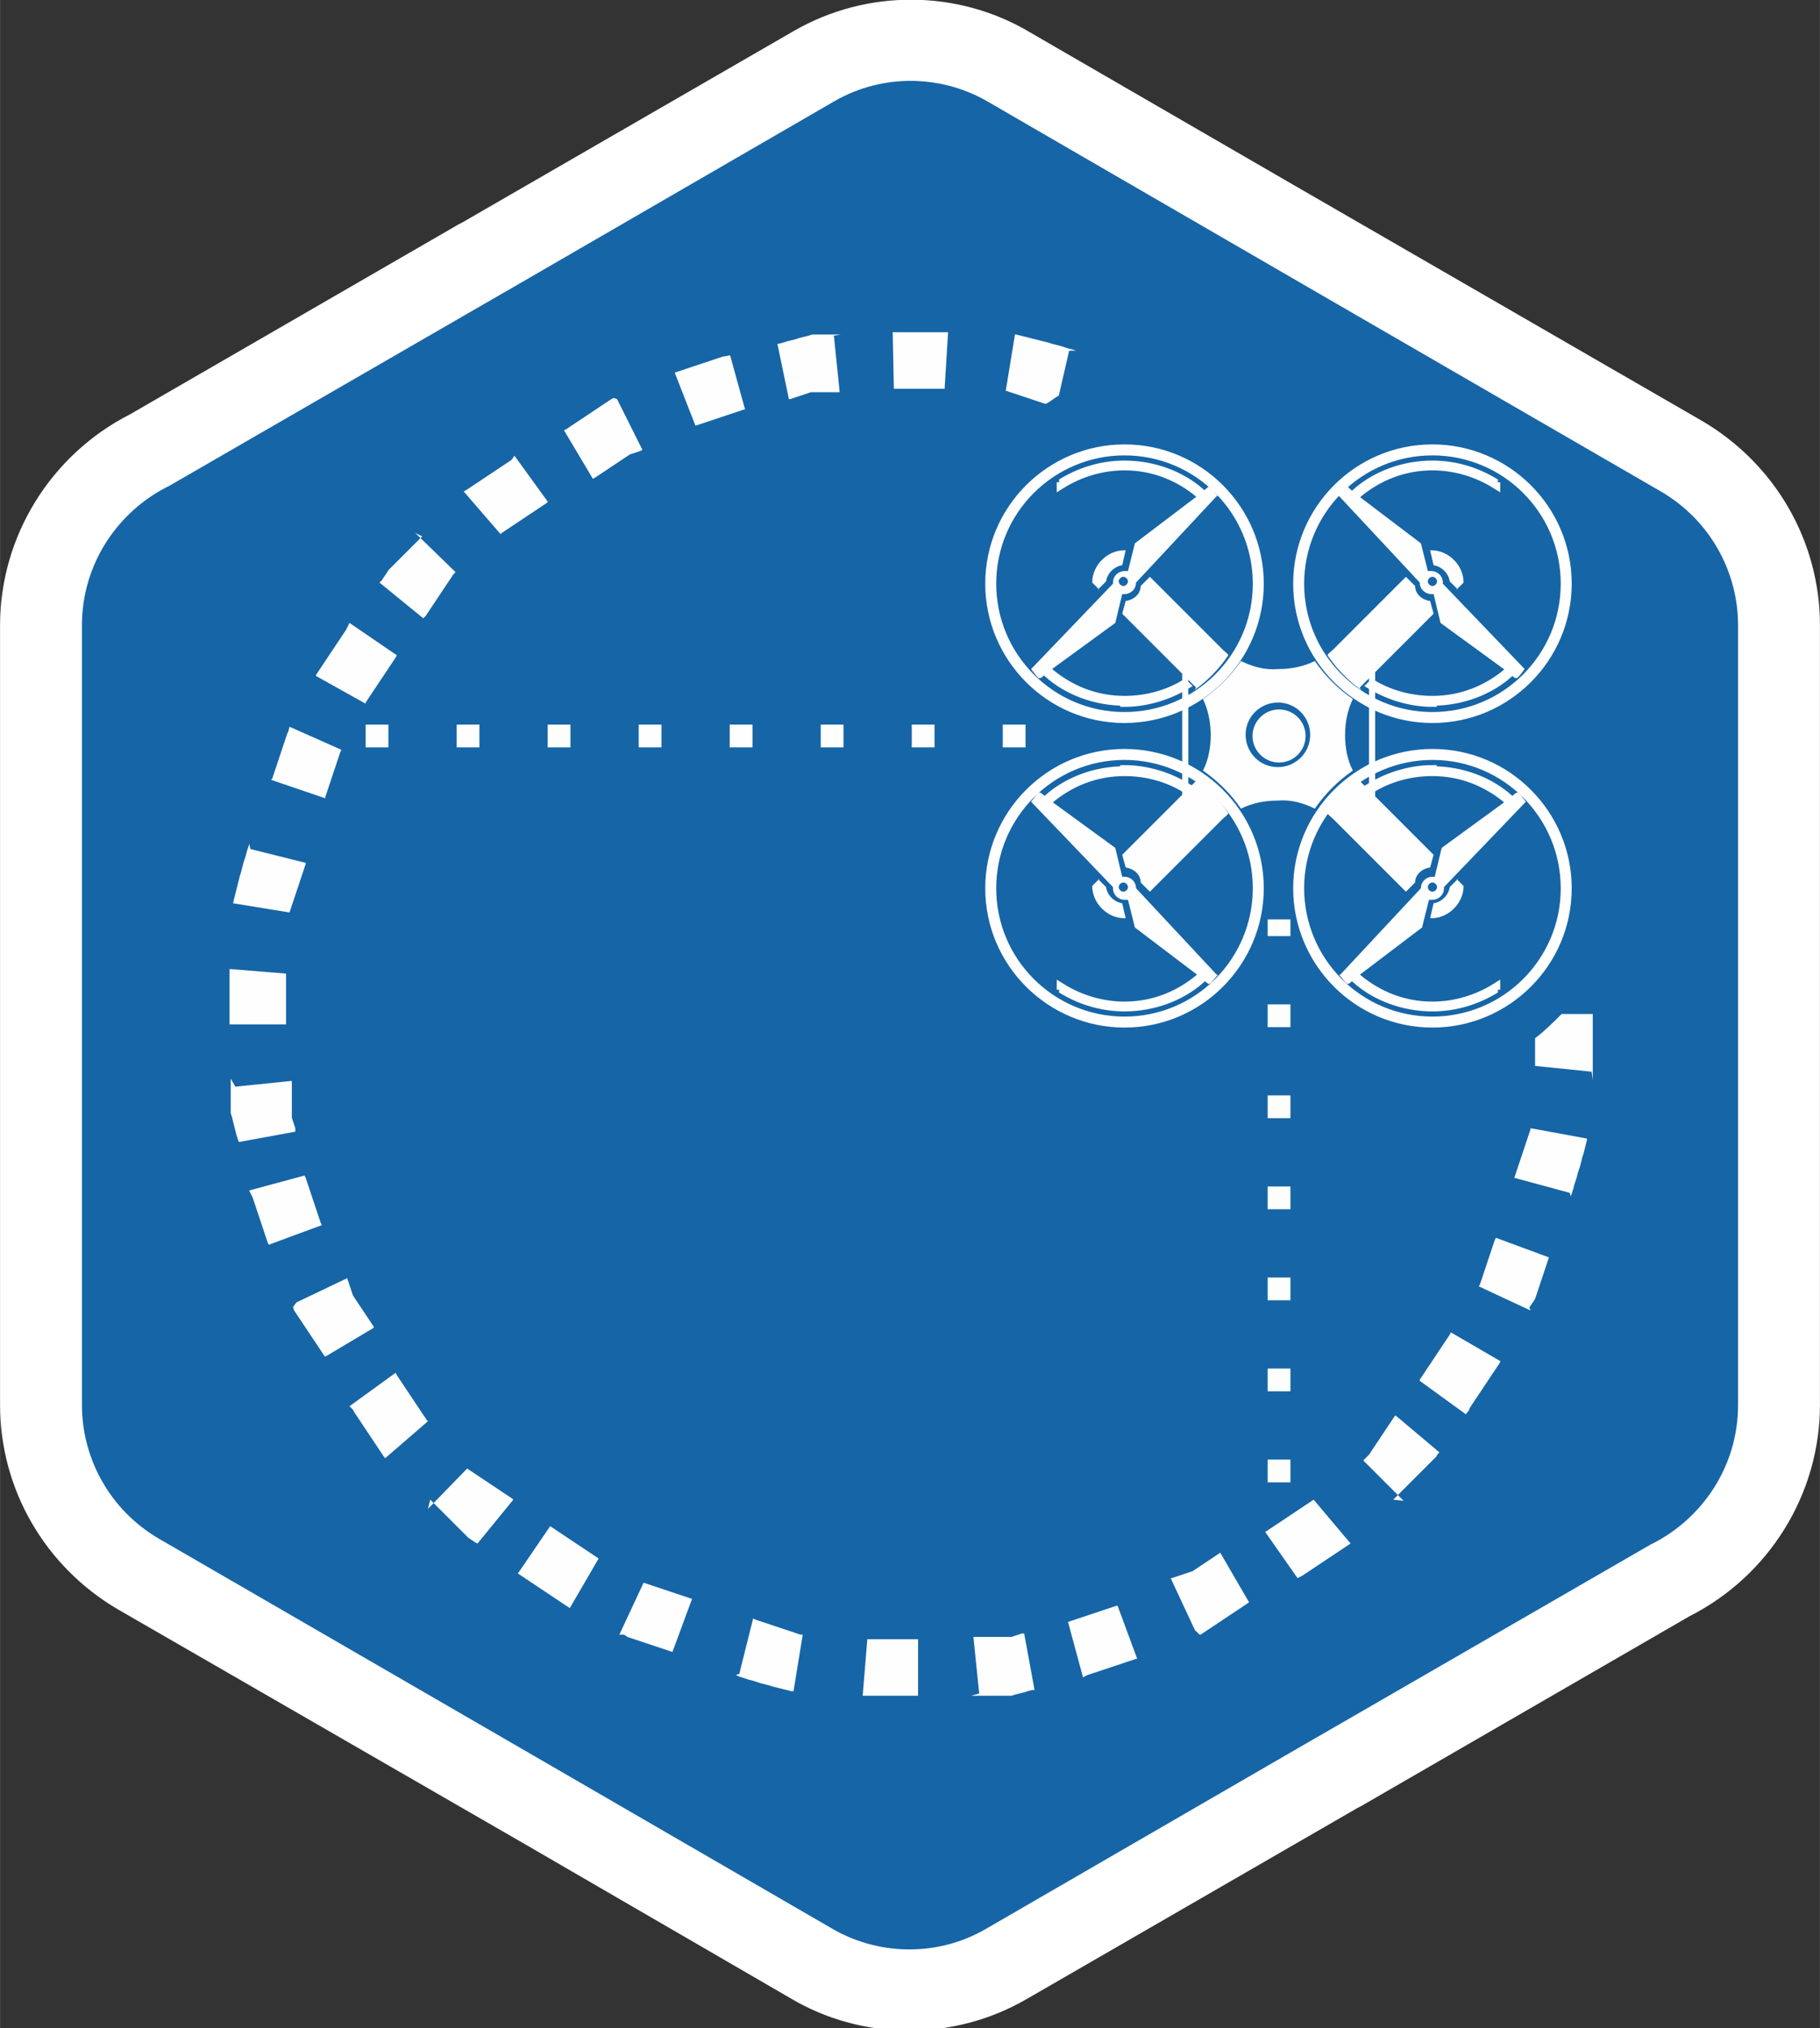<?xml version="1.0" encoding="UTF-8"?>
<!DOCTYPE svg PUBLIC "-//W3C//DTD SVG 1.1//EN" "http://www.w3.org/Graphics/SVG/1.1/DTD/svg11.dtd">
<!-- Creator: CorelDRAW Home & Student X6 -->
<svg xmlns="http://www.w3.org/2000/svg" xml:space="preserve" width="16mm" height="17.824mm" version="1.1" style="shape-rendering:geometricPrecision; text-rendering:geometricPrecision; image-rendering:optimizeQuality; fill-rule:evenodd; clip-rule:evenodd"
viewBox="0 0 1578 1758"
 xmlns:xlink="http://www.w3.org/1999/xlink">
 <rect x="0" y="0" width="1578" height="1758" fill="#333333" stroke="none"/>
 <defs>
  <style type="text/css">
   <![CDATA[
    .str0 {stroke:#FEFEFE;stroke-width:7.517}
    .str1 {stroke:#FEFEFE;stroke-width:19.73;stroke-dasharray:19.73 59.191}
    .fil3 {fill:none}
    .fil2 {fill:#FEFEFE}
    .fil0 {fill:white}
    .fil4 {fill:#FEFEFE;fill-rule:nonzero}
    .fil1 {fill:#1665A7;fill-rule:nonzero}
   ]]>
  </style>
 </defs>
 <g id="Слой_x0020_1">
  <g id="_542711832">
   <path class="fil0" d="M1121 160l0 0 355 205c63,37 102,104 102,177l0 338 0 338c0,77 -44,148 -113,183l-282 163c-3,2 -6,3 -9,5l-284 164c-64,37 -143,36 -205,-1l-231 -134 0 0 -352 -203c-63,-37 -102,-104 -102,-177l0 -338 0 -338c0,-77 44,-148 113,-183l282 -163c3,-2 6,-3 9,-5l284 -164c64,-37 143,-36 205,1l228 132z"/>
   <path class="fil1" d="M858 89l290 168 0 0 0 0 292 169c43,25 67,70 67,116l0 338 0 338c0,53 -31,99 -76,121l-284 164c-2,1 -5,3 -7,4l-285 165c-43,25 -95,23 -135,-1l-290 -168 0 0 0 0 -292 -169c-43,-25 -67,-70 -67,-116l0 -338 0 -338c0,-53 31,-99 76,-121l284 -164c2,-1 5,-3 7,-4l285 -165c43,-25 95,-23 135,1z"/>
   <g>
    <path class="fil2" d="M1162 845l70 -75 0 0c0,-6 5,-10 10,-10 1,0 2,0 2,0l6 -25 59 -43c8,-7 6,-7 14,3l-71 74c0,0 0,1 0,1 0,6 -5,10 -10,10 -1,0 -2,0 -3,0l-6 24 -58 44c-8,7 -5,7 -14,-3zm-107 0l-70 -75 0 0c0,-6 -5,-10 -10,-10 -1,0 -2,0 -2,0l-6 -25 -59 -43c-8,-7 -6,-7 -14,3l71 74c0,0 0,1 0,1 0,6 5,10 10,10 1,0 2,0 3,0l6 24 58 44c8,7 5,7 14,-3zm0 -415l-70 75 0 0c0,6 -5,10 -10,10 -1,0 -2,0 -2,0l-6 25 -59 43c-8,7 -6,7 -14,-3l71 -74c0,0 0,-1 0,-1 0,-6 5,-10 10,-10 1,0 2,0 3,0l6 -24 58 -44c8,-7 5,-7 14,3zm-12 176c13,-9 24,-20 33,-33 10,5 21,8 32,7 11,0 22,-2 32,-7 9,13 20,24 33,33 -9,18 -9,45 0,62 -13,9 -24,20 -33,33 -10,-5 -21,-8 -32,-7 -11,0 -22,2 -32,7 -9,-13 -20,-24 -33,-33 9,-17 9,-44 0,-62zm-6 -10c-2,-2 -4,-4 -6,-6l-58 -58 3 -11c7,-1 13,-6 13,-13l8 -8 63 63c2,2 4,3 5,5 -8,12 -18,22 -29,30zm-84 -85l-6 -6c0,-15 13,-28 28,-28l1 0 -3 13c-7,1 -13,7 -14,14l-7 7zm21 -3c-2,0 -4,-2 -4,-4 0,-2 2,-4 4,-4 2,0 4,2 4,4 0,2 -2,4 -4,4zm63 169c-2,2 -4,4 -6,6l-58 58 3 11c7,1 13,6 13,13l8 8 63 -63c2,-2 4,-3 5,-5 -8,-12 -18,-22 -29,-30zm-84 85l-6 6c0,15 13,28 28,28l1 0 -3 -13c-7,-1 -13,-7 -14,-14l-7 -7zm21 3c-2,0 -4,2 -4,4 0,2 2,4 4,4 2,0 4,-2 4,-4 0,-2 -2,-4 -4,-4zm187 -335l70 75 0 0c0,6 5,10 10,10 1,0 2,0 2,0l6 25 59 43c8,7 6,7 14,-3l-71 -74c0,0 0,-1 0,-1 0,-6 -5,-10 -10,-10 -1,0 -2,0 -3,0l-6 -24 -58 -44c-8,-7 -5,-7 -14,3zm18 166c2,-2 4,-4 6,-6l58 -58 -3 -11c-7,-1 -13,-6 -13,-13l-8 -8 -63 63c-2,2 -4,3 -5,5 8,12 18,22 29,30zm84 -85l6 -6c0,-15 -13,-28 -28,-28l-1 0 3 13c7,1 13,7 14,14l7 7zm-21 -3c2,0 4,-2 4,-4 0,-2 -2,-4 -4,-4 -2,0 -4,2 -4,4 0,2 2,4 4,4zm-63 169c2,2 4,4 6,6l58 58 -3 11c-7,1 -13,6 -13,13l-8 8 -63 -63c-2,-2 -4,-3 -5,-5 8,-12 18,-22 29,-30zm84 85l6 6c0,15 -13,28 -28,28l-1 0 3 -13c7,-1 13,-7 14,-14l7 -7zm-21 3c2,0 4,2 4,4 0,2 -2,4 -4,4 -2,0 -4,-2 -4,-4 0,-2 2,-4 4,-4zm-134 -156c16,0 28,13 28,28 0,16 -13,28 -28,28 -16,0 -28,-13 -28,-28 0,-16 13,-28 28,-28z"/>
    <circle class="fil2" cx="1109" cy="638" r="23"/>
    <g>
     <rect class="fil2" x="1025" y="573" width="5.327" height="128.615"/>
     <rect class="fil2" x="1187" y="573" width="5.327" height="128.615"/>
    </g>
    <path class="fil2 str0" d="M1242 668c25,0 49,9 66,24l-1 1c-18,-15 -40,-24 -65,-24 -19,0 -37,5 -52,14l-1 -1c15,-9 34,-15 53,-15zm0 -15c65,0 117,53 117,117 0,65 -53,117 -117,117 -65,0 -117,-53 -117,-117 0,-65 53,-117 117,-117zm0 2c64,0 115,52 115,115 0,64 -52,115 -115,115 -64,0 -115,-52 -115,-115 0,-64 52,-115 115,-115zm55 202c-16,10 -35,16 -55,16 -25,0 -49,-9 -66,-24l1 -1c18,15 40,24 65,24 20,0 39,-6 55,-16l0 2z"/>
    <path class="fil2 str0" d="M975 668c-25,0 -49,9 -66,24l1 1c18,-15 40,-24 65,-24 19,0 37,5 52,14l1 -1c-15,-9 -34,-15 -53,-15zm0 -15c-65,0 -117,53 -117,117 0,65 53,117 117,117 65,0 117,-53 117,-117 0,-65 -53,-117 -117,-117zm0 2c-64,0 -115,52 -115,115 0,64 52,115 115,115 64,0 115,-52 115,-115 0,-64 -52,-115 -115,-115zm-55 202c16,10 35,16 55,16 25,0 49,-9 66,-24l-1 -1c-18,15 -40,24 -65,24 -20,0 -39,-6 -55,-16l0 2z"/>
    <path class="fil2 str0" d="M1242 608c25,0 49,-9 66,-24l-1 -1c-18,15 -40,24 -65,24 -19,0 -37,-5 -52,-14l-1 1c15,9 34,15 53,15zm0 15c65,0 117,-53 117,-117 0,-65 -53,-117 -117,-117 -65,0 -117,53 -117,117 0,65 53,117 117,117zm0 -2c64,0 115,-52 115,-115 0,-64 -52,-115 -115,-115 -64,0 -115,52 -115,115 0,64 52,115 115,115zm55 -202c-16,-10 -35,-16 -55,-16 -25,0 -49,9 -66,24l1 1c18,-15 40,-24 65,-24 20,0 39,6 55,16l0 -2z"/>
    <path class="fil2 str0" d="M975 608c-25,0 -49,-9 -66,-24l1 -1c18,15 40,24 65,24 19,0 37,-5 52,-14l1 1c-15,9 -34,15 -53,15zm0 15c-65,0 -117,-53 -117,-117 0,-65 53,-117 117,-117 65,0 117,53 117,117 0,65 -53,117 -117,117zm0 -2c-64,0 -115,-52 -115,-115 0,-64 52,-115 115,-115 64,0 115,52 115,115 0,64 -52,115 -115,115zm-55 -202c16,-10 35,-16 55,-16 25,0 49,9 66,24l-1 1c-18,-15 -40,-24 -65,-24 -20,0 -39,6 -55,16l0 -2z"/>
   </g>
   <line class="fil3 str1" x1="317" y1="638" x2="892" y2= "638" />
   <line class="fil3 str1" x1="1109" y1="1285" x2="1109" y2= "797" />
   <path class="fil4" d="M933 304l-3 -1 -4 -1 -3 -1 -3 -1 -4 -1 -4 -1 -3 -1 -4 -1 -4 -1 -4 -1 -4 -1 -4 -1 -4 -1 -4 -1 -1 0 -8 49 1 0 3 1 3 1 3 1 3 1 3 1 3 1 3 1 3 1 3 1 3 1 3 1 1 0c4,-2 7,-5 11,-7l9 -39zm-101 -16l-1 0 -4 0 -4 0 -4 0 -4 0 -4 0 -4 0 -4 0 -4 0 -4 0 -4 0 -4 0 -4 0 -4 0 -4 0 -1 0 1 49 1 0 3 0 3 0 3 0 3 0 3 0 3 0 3 0 3 0 3 0 3 0 3 0 3 0 3 0 3 0 1 0 3 -49zm-103 2l-1 0 -4 0 -4 0 -4 0 -4 0 -4 0 -4 0 -3 1 -4 1 -4 1 -3 1 -4 1 -4 1 -3 1 -4 1 -1 0 10 48 1 0 3 -1 3 -1 3 -1 3 -1 3 -1 3 -1 3 0 3 0 3 0 3 0 3 0 3 0 3 0 3 0 1 0 -5 -49zm-101 19l-1 0 -3 1 -3 1 -3 1 -3 1 -3 1 -3 1 -3 1 -3 1 -3 1 -3 1 -3 1 -3 1 -3 1 -3 1 0 0 18 46 0 0 3 -1 3 -1 3 -1 3 -1 3 -1 3 -1 3 -1 3 -1 3 -1 3 -1 3 -1 3 -1 3 -1 3 -1 1 0 -13 -47zm-96 36l-2 1 -3 2 -3 2 -3 2 -3 2 -3 2 -3 2 -3 2 -3 2 -3 2 -3 2 -3 2 -3 2 -3 2 -2 1 25 42 2 -1 3 -2 3 -2 3 -2 3 -2 3 -2 3 -2 3 -2 3 -2 3 -2 3 -2 3 -1 3 -1 3 -1 2 -1 -22 -44zm-88 53l-1 1 -3 2 -3 2 -3 2 -3 2 -3 2 -3 2 -3 2 -3 2 -3 2 -3 2 -3 2 -3 2 -3 2 -2 1 32 37 1 -1 3 -2 3 -2 3 -2 3 -2 3 -2 3 -2 3 -2 3 -2 3 -2 3 -2 3 -2 3 -2 3 -2 1 -1 -29 -40zm-78 67l-2 2 -3 3 -3 3 -3 3 -3 3 -3 3 -3 3 -3 3 -3 3 -3 3 -2 3 -2 3 -2 3 -2 2 38 31 2 -2 2 -3 2 -3 2 -3 2 -3 2 -3 2 -3 2 -3 2 -3 2 -3 2 -3 2 -3 2 -3 2 -2 -35 -34zm-65 79l-1 2 -2 3 -2 3 -2 3 -2 3 -2 3 -2 3 -2 3 -2 3 -2 3 -2 3 -2 3 -2 3 -2 3 0 1 43 24 0 -1 2 -3 2 -3 2 -3 2 -3 2 -3 2 -3 2 -3 2 -3 2 -3 2 -3 2 -3 2 -3 2 -3 1 -2 -41 -28zm-51 90l-1 2 -1 3 -1 3 -1 3 -1 3 -1 3 -1 3 -1 3 -1 3 -1 3 -1 3 -1 3 -1 3 -1 3 -1 1 47 16 0 -1 1 -3 1 -3 1 -3 1 -3 1 -3 1 -3 1 -3 1 -3 1 -3 1 -3 1 -3 1 -3 1 -3 1 -2 -45 -20zm-34 97l0 1 -1 3 -1 3 -1 4 -1 3 -1 3 -1 4 -1 4 -1 3 -1 4 -1 4 -1 4 -1 4 -1 4 -1 4 0 0 49 8 0 0 1 -3 1 -3 1 -3 1 -3 1 -3 1 -3 1 -3 1 -3 1 -3 1 -3 1 -3 1 -3 1 -3 1 -3 0 -1 -48 -12zm-17 101l0 2 0 4 0 4 0 4 0 4 0 3 0 4 0 4 0 4 0 4 0 4 0 4 0 4 0 4 0 3 49 0 0 -3 0 -3 0 -3 0 -3 0 -3 0 -3 0 -3 0 -3 0 -3 0 -3 0 -3 0 -3 0 -3 0 -3 0 -2 -49 -4zm1 103l0 2 0 4 0 4 0 4 0 4 0 4 0 4 0 4 1 3 1 4 1 4 1 4 1 4 1 3 1 3 49 -9 0 -3 -1 -3 -1 -3 -1 -3 0 -3 0 -3 0 -3 0 -3 0 -3 0 -3 0 -3 0 -3 0 -3 0 -3 0 -2 -49 5zm18 101l1 2 1 3 1 3 1 3 1 3 1 3 1 3 1 3 1 3 1 3 1 3 1 3 1 3 1 3 1 2 46 -17 -1 -2 -1 -3 -1 -3 -1 -3 -1 -3 -1 -3 -1 -3 -1 -3 -1 -3 -1 -3 -1 -3 -1 -3 -1 -3 -1 -3 -1 -2 -48 13zm36 97l1 3 2 3 2 3 2 3 2 3 2 3 2 3 2 3 2 3 2 3 2 3 2 3 2 3 2 3 1 1 42 -25 0 -1 -2 -3 -2 -3 -2 -3 -2 -3 -2 -3 -2 -3 -2 -3 -2 -3 -2 -3 -1 -3 -1 -3 -1 -3 -1 -3 -1 -3 -44 21zm52 89l1 2 2 3 2 3 2 3 2 3 2 3 2 3 2 3 2 3 2 3 2 3 2 3 2 3 2 3 1 1 37 -32 -1 -1 -2 -3 -2 -3 -2 -3 -2 -3 -2 -3 -2 -3 -2 -3 -2 -3 -2 -3 -2 -3 -2 -3 -2 -3 -2 -3 -1 -2 -40 29zm67 78l3 3 3 3 3 3 3 3 3 3 3 3 3 3 3 3 3 3 3 3 3 3 3 2 3 2 2 1 31 -38 -1 -1 -3 -2 -3 -2 -3 -2 -3 -2 -3 -2 -3 -2 -3 -2 -3 -2 -3 -2 -3 -2 -3 -2 -3 -2 -3 -2 -34 35zm79 66l3 2 3 2 3 2 3 2 3 2 3 2 3 2 3 2 3 2 3 2 3 2 3 2 3 2 3 2 25 -43 -3 -2 -3 -2 -3 -2 -3 -2 -3 -2 -3 -2 -3 -2 -3 -2 -3 -2 -3 -2 -3 -2 -3 -2 -3 -2 -3 -2 -28 41zm89 51l0 0 3 2 3 1 3 1 3 1 3 1 3 1 3 1 3 1 3 1 3 1 3 1 3 1 3 1 3 1 0 0 17 -46 0 0 -3 -1 -3 -1 -3 -1 -3 -1 -3 -1 -3 -1 -3 -1 -3 -1 -3 -1 -3 -1 -3 -1 -3 -1 -3 -1 -3 -1 0 0 -21 45zm97 35l2 1 3 1 3 1 3 1 4 1 3 1 3 1 4 1 4 1 3 1 4 1 4 1 4 1 4 1 2 0 8 -49 -2 0 -3 -1 -3 -1 -3 -1 -3 -1 -3 -1 -3 -1 -3 -1 -3 -1 -3 -1 -3 -1 -3 -1 -3 -1 -3 -1 -2 -1 -12 48zm101 18l3 0 4 0 4 0 4 0 4 0 4 0 4 0 4 0 4 0 4 0 4 0 4 0 4 0 4 0 2 0 0 -49 -2 0 -3 0 -3 0 -3 0 -3 0 -3 0 -3 0 -3 0 -3 0 -3 0 -3 0 -3 0 -3 0 -3 0 -3 0 -4 49zm103 0l3 0 4 0 4 0 4 0 4 0 4 0 4 0 4 0 4 0 3 -1 4 -1 4 -1 3 -1 4 -1 2 0 -9 -49 -2 0 -3 1 -3 1 -3 1 -3 0 -3 0 -3 0 -3 0 -3 0 -3 0 -3 0 -3 0 -3 0 -3 0 -3 0 5 49zm101 -18l0 0 3 -1 3 -1 3 -1 3 -1 3 -1 3 -1 3 -1 3 -1 3 -1 3 -1 3 -1 3 -1 3 -1 3 -1 1 0 -17 -46 -1 0 -3 1 -3 1 -3 1 -3 1 -3 1 -3 1 -3 1 -3 1 -3 1 -3 1 -3 1 -3 1 -3 1 -3 1 0 0 13 48zm97 -35l1 0 3 -2 3 -2 3 -2 3 -2 3 -2 3 -2 3 -2 3 -2 3 -2 3 -2 3 -2 3 -2 3 -2 3 -2 -25 -43 -3 2 -3 2 -3 2 -3 2 -3 2 -3 2 -3 2 -3 2 -3 1 -3 1 -3 1 -3 1 -3 1 -3 1 -1 0 21 45zm89 -51l3 -2 3 -2 3 -2 3 -2 3 -2 3 -2 3 -2 3 -2 3 -2 3 -2 3 -2 3 -2 3 -2 3 -2 -32 -38 -3 2 -3 2 -3 2 -3 2 -3 2 -3 2 -3 2 -3 2 -3 2 -3 2 -3 2 -3 2 -3 2 -3 2 28 40zm79 -66l1 -1 3 -3 3 -3 3 -3 3 -3 3 -3 3 -3 3 -3 3 -3 3 -3 3 -3 3 -3 3 -3 2 -3 1 -1 -38 -32 -1 1 -2 3 -2 3 -2 3 -2 3 -2 3 -2 3 -2 3 -2 3 -2 3 -2 3 -2 3 -2 2 -2 2 -1 1 35 35zm66 -78l0 -1 2 -3 2 -3 2 -3 2 -3 2 -3 2 -3 2 -3 2 -3 2 -3 2 -3 2 -3 2 -3 2 -3 1 -2 -43 -25 -1 2 -2 3 -2 3 -2 3 -2 3 -2 3 -2 3 -2 3 -2 3 -2 3 -2 3 -2 3 -2 3 -2 3 0 1 40 29zm52 -89l1 -1 2 -3 2 -3 1 -3 1 -3 1 -3 1 -3 1 -3 1 -3 1 -3 1 -3 1 -3 1 -3 1 -3 1 -3 -46 -17 -1 2 -1 3 -1 3 -1 3 -1 3 -1 3 -1 3 -1 3 -1 3 -1 3 -1 3 -1 3 -1 3 -1 3 -1 1 45 21zm36 -96l0 0 1 -3 1 -3 1 -4 1 -3 1 -3 1 -4 1 -3 1 -3 1 -4 1 -4 1 -3 1 -4 1 -4 1 -4 0 -1 -49 -9 0 1 -1 3 -1 3 -1 3 -1 3 -1 3 -1 3 -1 3 -1 3 -1 3 -1 3 -1 3 -1 3 -1 3 -1 3 0 0 48 13zm19 -101l0 -1 0 -4 0 -4 0 -4 0 -4 0 -4 0 -4 0 -4 0 -3 0 -4 0 -4 0 -4 0 -4 0 -4 0 -4 0 -1 -27 0c-7,7 -15,15 -23,21l0 2 0 3 0 3 0 3 0 3 0 3 0 3 0 3 0 1 49 5z"/>
  </g>
 </g>
</svg>
